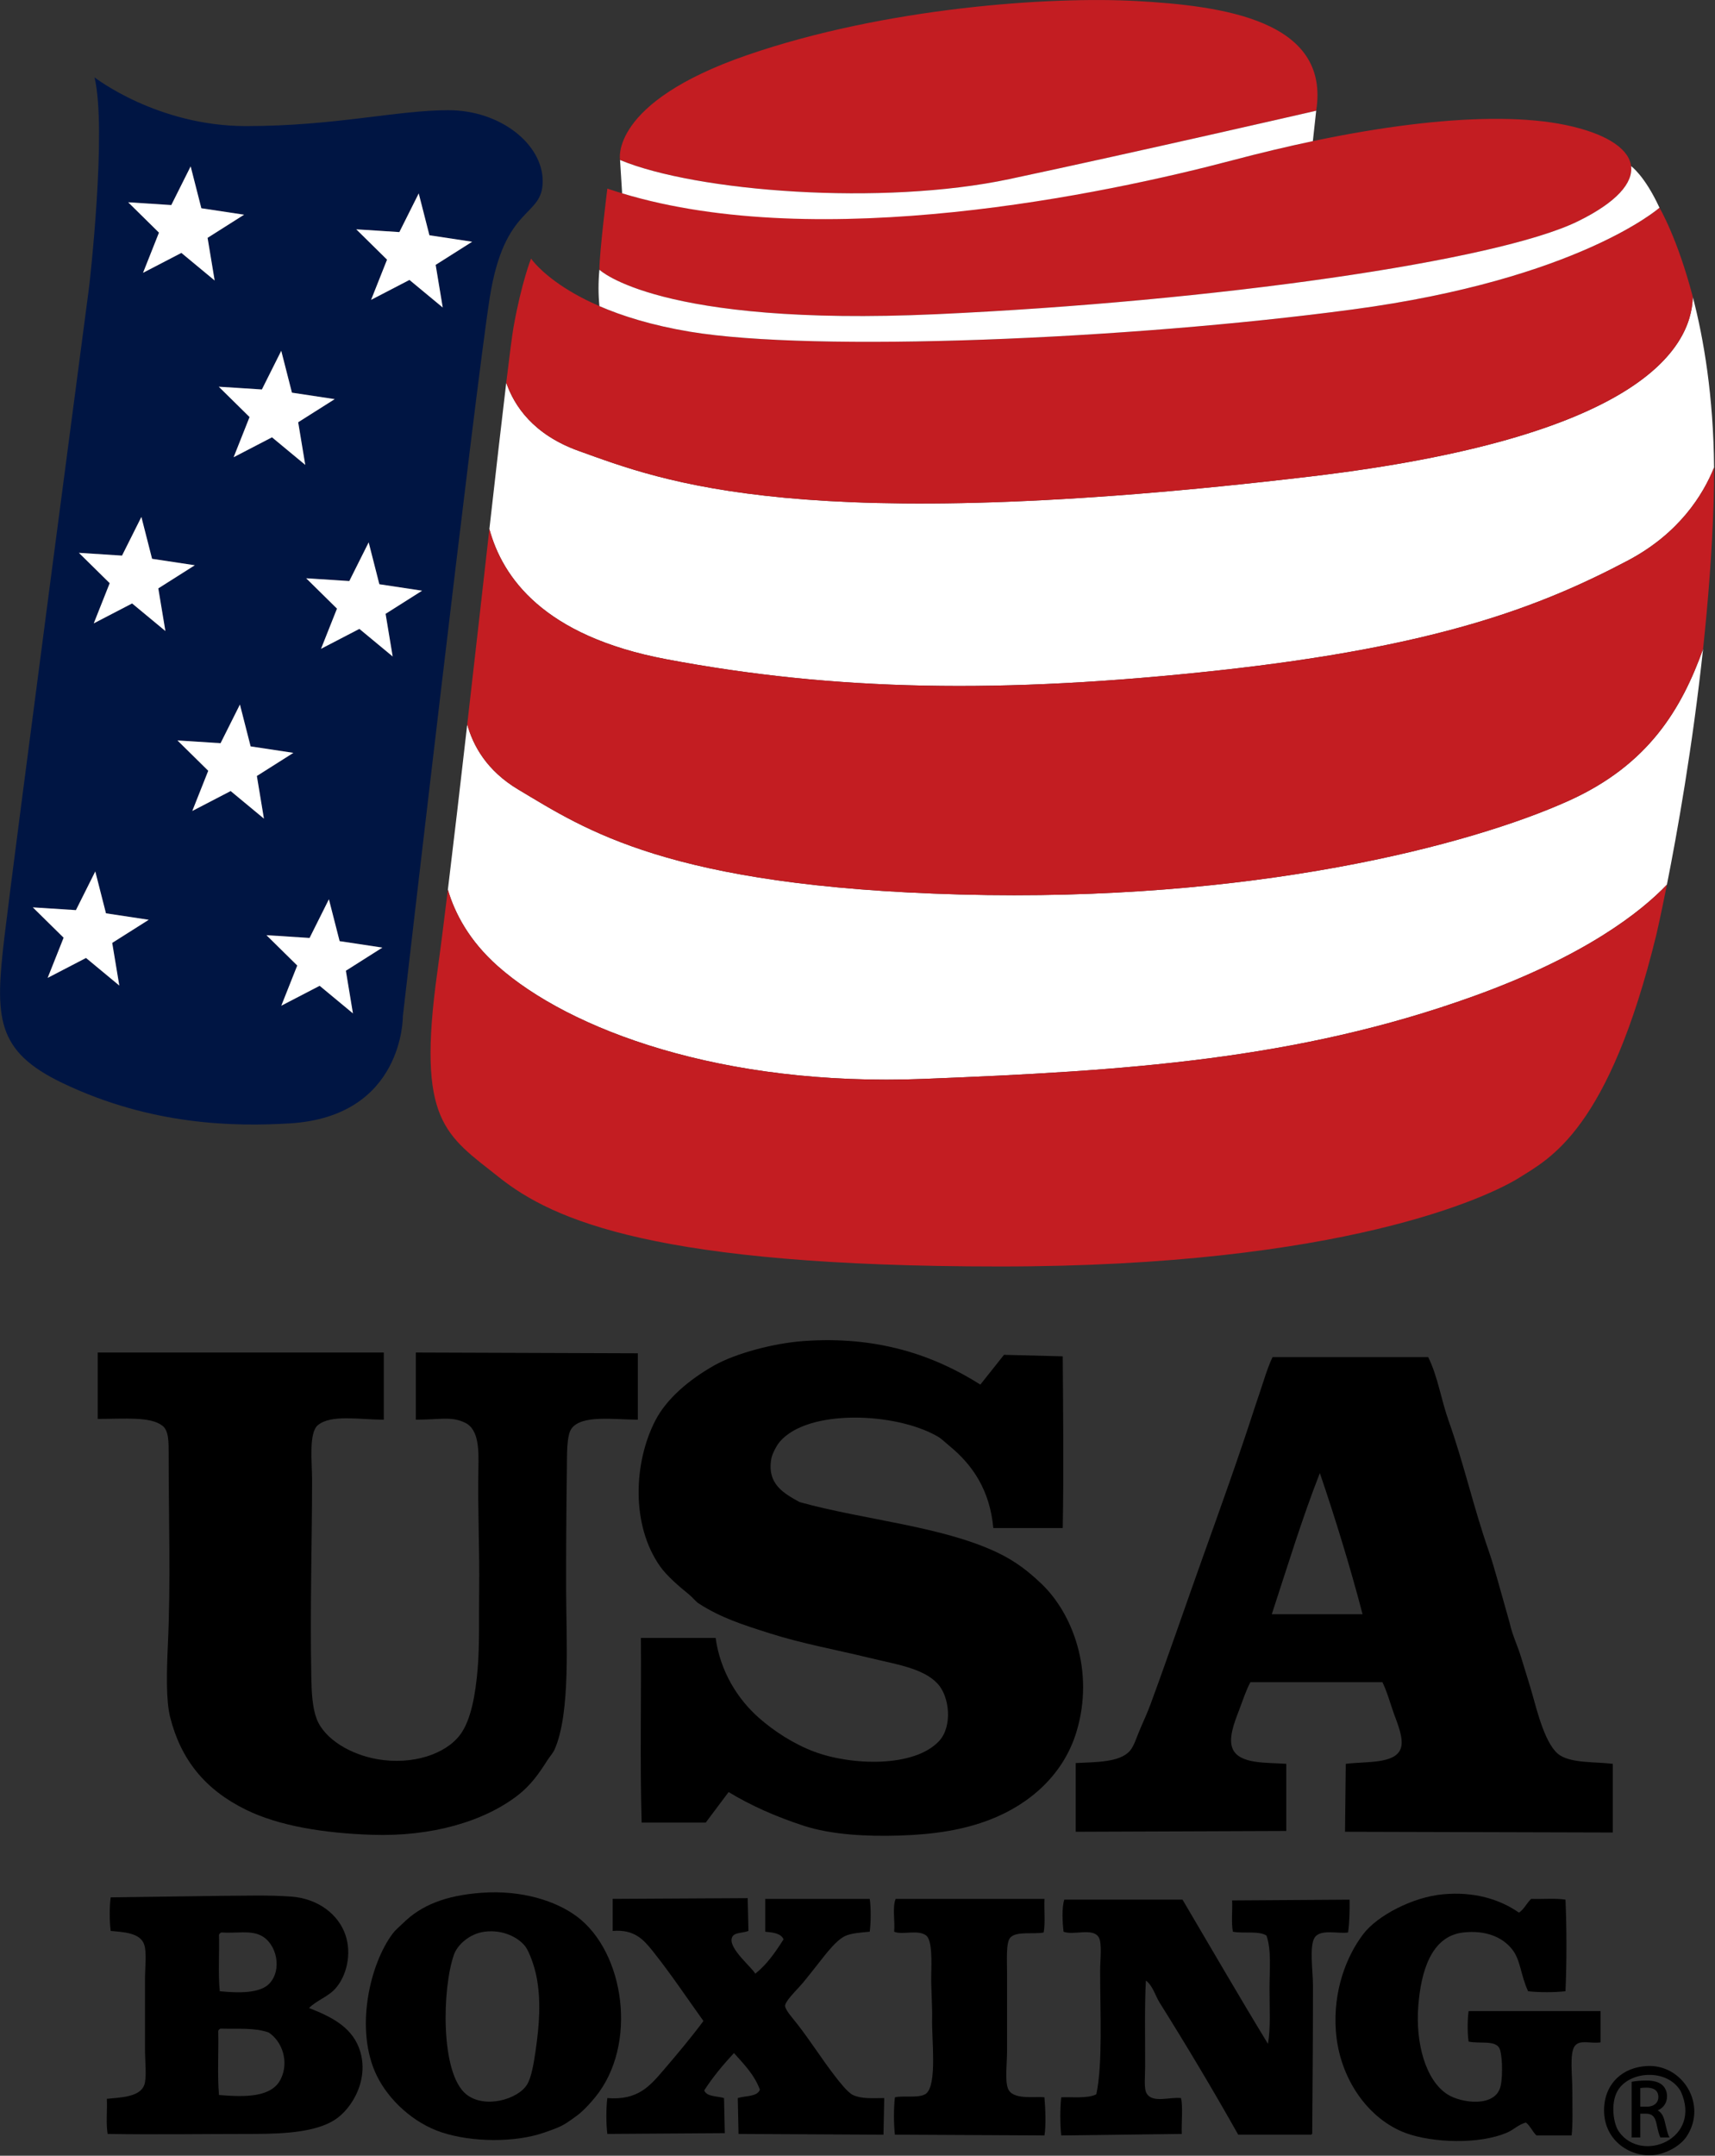 <?xml version="1.0" encoding="UTF-8" standalone="no"?>
<!DOCTYPE svg PUBLIC "-//W3C//DTD SVG 1.1//EN" "http://www.w3.org/Graphics/SVG/1.1/DTD/svg11.dtd">
<svg width="100%" height="100%" viewBox="0 0 1395 1753" version="1.1" xmlns="http://www.w3.org/2000/svg" xmlns:xlink="http://www.w3.org/1999/xlink" xml:space="preserve" xmlns:serif="http://www.serif.com/" style="fill-rule:evenodd;clip-rule:evenodd;stroke-linejoin:round;stroke-miterlimit:2;">
    <rect x="0" y="0" width="1395" height="1753" fill="#333333" stroke="none"/>
    <g transform="matrix(1,0,0,1,-580.946,-242.739)">
        <g transform="matrix(4.167,0,0,4.167,0,0)">
            <g transform="matrix(1,0,0,1,342.698,368.254)">
                <path d="M0,-0.938C-2.587,-3.39 -5.055,-5.341 -8.637,-7.041C-19.475,-12.185 -34.604,-13.374 -47.207,-16.87C-50.124,-18.51 -53.619,-20.278 -52.717,-25.356C-52.556,-26.256 -51.704,-27.892 -51.079,-28.633C-45.605,-35.087 -28.472,-34.424 -20.254,-29.674C-19.489,-29.233 -18.723,-28.463 -18.019,-27.888C-13.35,-24.085 -10.06,-19.124 -9.383,-11.806L4.169,-11.806C4.373,-22.836 4.248,-33.996 4.169,-45.314L-7.296,-45.609L-11.914,-39.8C-20.899,-45.484 -31.933,-49.347 -46.463,-48.292C-52.329,-47.863 -59.725,-45.874 -63.885,-43.527C-68.735,-40.783 -73.146,-37.066 -75.352,-32.803C-79.577,-24.63 -80.139,-12.466 -74.457,-4.361C-73.089,-2.41 -70.643,-0.354 -68.798,1.15C-68.037,1.772 -67.493,2.534 -66.863,2.938C-62.563,5.694 -58.509,6.998 -53.012,8.745C-46.662,10.767 -40.15,11.924 -33.655,13.509C-28.514,14.766 -23.077,15.516 -20.254,18.573C-17.878,21.145 -17.352,26.925 -19.955,29.744C-24.767,34.966 -37.076,34.578 -44.376,31.827C-48.387,30.316 -52.162,27.849 -55.098,25.277C-59.326,21.571 -62.701,16.124 -63.589,9.637L-78.181,9.637C-78.081,21.601 -78.379,33.96 -78.032,45.677L-65.523,45.677L-61.055,39.72C-56.737,42.342 -51.889,44.493 -46.463,46.273C-41.001,48.062 -34.051,48.409 -27.697,48.206C-20.95,47.998 -15.2,47.112 -9.976,45.08C-2.173,42.046 4.345,36.252 6.852,27.955C10.442,16.065 6.041,4.799 0,-0.938"/>
            </g>
        </g>
        <g transform="matrix(4.167,0,0,4.167,0,0)">
            <g transform="matrix(1,0,0,1,220.589,416.718)">
                <path d="M0,-94.521L0,-81.416C4.786,-81.416 6.902,-82.121 9.594,-80.83C12.404,-79.483 12.279,-75.296 12.209,-71.586C12.06,-63.831 12.466,-56.028 12.359,-48.055C12.285,-42.691 12.466,-37.491 12.059,-32.719C11.657,-27.966 10.801,-22.782 8.634,-19.912C5.772,-16.124 -0.644,-13.993 -7.444,-15.146C-12.676,-16.033 -17.846,-19.047 -19.362,-23.038C-20.198,-25.241 -20.348,-28.154 -20.403,-31.078C-20.674,-44.717 -20.256,-57.089 -20.256,-69.801C-20.256,-73.077 -20.946,-78.89 -19.104,-80.364C-16.454,-82.487 -11.036,-81.416 -6.255,-81.416L-6.255,-94.521L-62.099,-94.521L-62.099,-81.565C-56.798,-81.565 -51.773,-82.072 -49.432,-80.206C-48.206,-79.235 -48.251,-76.98 -48.251,-74.566C-48.251,-61.75 -47.831,-49.777 -48.403,-37.485C-48.632,-32.481 -48.804,-26.693 -47.956,-23.342C-45.837,-14.989 -41.105,-9.215 -33.213,-5.32C-26.678,-2.097 -17.851,-0.722 -8.639,-0.407C3.105,0 13.343,-3.017 19.954,-8.149C22.416,-10.057 24.1,-12.447 25.614,-14.851C26.082,-15.602 26.761,-16.31 27.1,-17.084C30.244,-24.275 29.357,-38.511 29.336,-48.206C29.318,-54.767 29.372,-64.103 29.484,-71.885C29.518,-74.291 29.395,-78.297 30.379,-79.665C32.371,-82.43 38.756,-81.416 43.335,-81.416L43.335,-94.371L0,-94.521"/>
            </g>
        </g>
        <g transform="matrix(4.167,0,0,4.167,0,0)">
            <g transform="matrix(1,0,0,1,443.962,338.125)">
                <path d="M0,62.701C-2.836,60.925 -4.464,54.149 -5.507,50.489C-6.196,48.085 -6.943,45.808 -7.593,43.638C-8.304,41.275 -9.363,39.143 -9.826,36.939L-11.167,32.173C-12.124,28.883 -12.93,25.707 -13.995,22.641C-16.925,14.226 -18.832,5.647 -21.741,-2.524C-23.259,-6.78 -23.875,-11.255 -25.763,-15.038L-56.142,-15.038C-56.704,-13.9 -57.407,-11.915 -57.927,-10.269C-58.449,-8.624 -59.055,-6.933 -59.567,-5.353C-62.75,4.492 -66.243,14.192 -69.691,23.834C-73.035,33.182 -76.498,43.312 -79.965,52.722C-80.478,54.11 -81.197,55.742 -81.902,57.341C-82.667,59.069 -83.137,60.835 -83.987,61.806C-85.996,64.1 -90.715,63.979 -94.562,64.191L-94.562,77.596L-53.462,77.442L-53.462,64.34C-57.272,64.059 -62.491,64.438 -63.885,61.509C-64.859,59.456 -63.612,56.322 -62.693,53.915C-61.917,51.873 -61.283,49.894 -60.46,48.404L-34.697,48.404C-33.814,50.18 -33.26,52.258 -32.464,54.512C-31.784,56.432 -30.44,59.456 -31.122,61.36C-32.217,64.404 -37.836,63.843 -41.845,64.34L-41.994,77.596L10.277,77.739L10.277,64.34C6.957,63.927 2.444,64.235 0,62.701M-56.291,35.149C-53.248,25.883 -50.378,16.441 -46.907,7.599C-43.887,16.445 -40.92,26.134 -38.567,35.149L-56.291,35.149"/>
            </g>
        </g>
        <g transform="matrix(4.167,0,0,4.167,0,0)">
            <g transform="matrix(1,0,0,1,233.394,475.864)">
                <path d="M0,-48.232C7.9,-48.82 14.593,-46.61 18.615,-43.618C27.976,-36.645 30.579,-18.543 22.191,-8.322C21.354,-7.304 20.291,-6.111 19.211,-5.195C18.692,-4.756 17.393,-3.822 16.723,-3.39C15.311,-2.483 14.242,-2.138 12.359,-1.474C6.53,0.588 -1.921,0.441 -7.745,-1.474C-13.33,-3.309 -18.112,-7.831 -20.403,-12.496C-24.813,-21.466 -21.806,-34.38 -17.274,-40.34C-16.791,-40.979 -16.006,-41.617 -15.338,-42.274C-11.812,-45.766 -7.098,-47.708 0,-48.232M-5.363,-36.17C-7.657,-29.677 -8.08,-13.051 -2.979,-8.918C0.613,-6.009 7.187,-7.917 8.935,-10.856C9.778,-12.27 10.23,-15.047 10.572,-17.409C11.293,-22.365 11.679,-27.253 10.721,-32.001C10.335,-33.918 9.38,-36.622 8.636,-37.661C7.38,-39.412 4.294,-41.124 0.594,-40.638C-2.307,-40.254 -4.682,-38.096 -5.363,-36.17"/>
            </g>
        </g>
        <g transform="matrix(4.167,0,0,4.167,0,0)">
            <g transform="matrix(1,0,0,1,426.094,453.449)">
                <path d="M0,-2.733C-0.236,-1.071 -0.257,1.559 0,3.221C2.197,3.671 5.03,2.943 5.955,4.413C6.547,5.35 6.736,9.643 6.254,11.86C5.31,16.188 -1.506,15.234 -4.169,13.497C-8.436,10.715 -10.369,3.463 -9.831,-3.628C-9.315,-10.441 -7.322,-17.377 -1.042,-18.073C3.277,-18.554 6.564,-17.215 8.486,-14.796C10.179,-12.675 10.124,-9.799 11.614,-6.607C13.704,-6.359 16.821,-6.365 18.91,-6.607C19.157,-12.219 19.157,-18.867 18.91,-24.478C16.944,-24.796 14.415,-24.548 12.21,-24.629C11.332,-23.815 10.85,-22.611 9.827,-21.947C6.048,-24.586 1.003,-26.098 -5.065,-25.519C-10.933,-24.962 -17.799,-21.38 -20.552,-17.776C-23.87,-13.435 -26.481,-6.66 -25.915,1.138C-25.234,10.49 -19.537,18.412 -12.213,21.09C-7.097,22.96 2.064,23.365 7.593,20.941C8.826,20.4 9.651,19.46 11.168,19.008C12.049,19.663 12.447,20.805 13.253,21.538L20.103,21.538C20.367,19.366 20.25,16.184 20.25,12.752C20.25,9.885 19.679,5.529 20.699,4.115C21.681,2.752 23.734,3.667 25.759,3.369L25.759,-2.733L0,-2.733"/>
            </g>
        </g>
        <g transform="matrix(4.167,0,0,4.167,0,0)">
            <g transform="matrix(1,0,0,1,209.418,445.172)">
                <path d="M0,12.541C-1.628,8.486 -5.502,6.577 -9.681,4.946C-8.184,3.426 -5.955,2.779 -4.466,1.076C-2.31,-1.404 -1.357,-5.614 -2.532,-9.202C-3.881,-13.335 -7.931,-16.405 -13.106,-16.796C-17.531,-17.131 -22.157,-16.955 -26.953,-16.944L-48.397,-16.648C-48.65,-14.807 -48.641,-11.939 -48.397,-10.096C-45.976,-9.872 -42.609,-9.769 -41.847,-7.414C-41.334,-5.835 -41.698,-3.027 -41.698,-0.714L-41.698,13.137C-41.698,15.44 -41.318,18.57 -41.847,19.985C-42.72,22.324 -46.422,22.394 -49.144,22.666C-49.049,24.903 -49.335,27.527 -48.993,29.516C-40.32,29.672 -30.337,29.519 -20.402,29.516C-13.835,29.516 -8.293,29.024 -4.766,26.837C-1.217,24.636 2.386,18.486 0,12.541M-27.252,-9.351C-27.168,-9.563 -27.021,-9.717 -26.805,-9.796C-23.829,-9.597 -21.158,-10.257 -19.063,-9.202C-15.964,-7.643 -14.866,-2.515 -17.423,0.178C-19.215,2.067 -23.283,2.06 -27.104,1.669C-27.44,-1.719 -27.16,-5.718 -27.252,-9.351M-15.189,18.794C-16.95,22.394 -22.053,22.353 -27.252,21.922C-27.595,18.048 -27.307,13.537 -27.402,9.414C-27.318,9.196 -27.168,9.047 -26.953,8.967C-23.417,9.057 -20.325,8.758 -17.573,9.712C-14.897,11.454 -13.551,15.444 -15.189,18.794"/>
            </g>
        </g>
        <g transform="matrix(4.167,0,0,4.167,0,0)">
            <g transform="matrix(1,0,0,1,305.917,436.419)">
                <path d="M0,30.676C-1.043,30.191 -2.76,27.958 -3.426,27.098C-6.04,23.735 -8.183,20.281 -10.87,16.826C-11.633,15.847 -13.279,14.02 -13.251,13.254C-13.226,12.428 -11.289,10.457 -10.573,9.679C-9.301,8.291 -8.608,7.307 -7.743,6.252C-5.997,4.122 -3.714,0.778 -1.638,-0.3C-0.409,-0.933 1.769,-1.049 3.275,-1.193C3.51,-2.999 3.533,-5.793 3.275,-7.599L-17.124,-7.599L-17.124,-1.193C-15.589,-1.043 -14.057,-0.888 -13.553,0.298C-15.132,2.784 -16.79,5.199 -19.062,6.996C-19.79,5.719 -24.127,2.197 -23.679,0.148C-23.394,-1.148 -21.734,-0.834 -20.403,-1.343L-20.551,-7.743L-46.908,-7.599L-46.908,-1.343C-42.654,-1.687 -40.883,0.332 -39.016,2.678C-35.475,7.128 -32.16,12.092 -29.189,16.23C-31.597,19.475 -34.334,22.729 -36.931,25.761C-39.63,28.908 -41.966,31.757 -47.951,31.273C-48.198,33.264 -48.198,36.276 -47.951,38.27L-25.017,38.12L-25.166,31.273C-26.535,30.852 -28.518,31.051 -29.037,29.782C-27.332,27.125 -25.33,24.752 -23.23,22.484C-21.313,24.639 -19.27,26.664 -18.166,29.633C-18.715,31.072 -20.99,30.782 -22.485,31.273L-22.337,38.27L5.958,38.419L6.105,31.273C3.809,31.273 1.717,31.472 0,30.676"/>
            </g>
        </g>
        <g transform="matrix(4.167,0,0,4.167,0,0)">
            <g transform="matrix(1,0,0,1,343.297,436.265)">
                <path d="M0,31.277C-2.128,31.06 -6.324,31.852 -7.152,29.49C-7.728,27.841 -7.3,24.641 -7.3,22.19L-7.3,7.15C-7.3,4.68 -7.535,1.151 -6.704,0.153C-5.558,-1.222 -2.037,-0.482 -0.153,-0.889C0.192,-2.781 -0.097,-5.303 0,-7.445L-29.04,-7.445C-29.721,-5.886 -29.152,-3.088 -29.339,-1.039C-27.814,-0.342 -24.651,-1.533 -23.083,-0.294C-21.881,0.66 -22.048,4.923 -22.102,7.521C-22.146,9.903 -21.865,13.73 -21.927,15.835C-22.047,19.761 -20.895,28.739 -23.083,30.533C-24.315,31.541 -27.58,30.884 -29.192,31.277C-29.438,33.369 -29.438,36.479 -29.192,38.573L0,38.722C0.32,36.984 0.192,33.458 0,31.277"/>
            </g>
        </g>
        <g transform="matrix(4.167,0,0,4.167,0,0)">
            <g transform="matrix(1,0,0,1,402.863,474.987)">
                <path d="M0,-46.016L-22.932,-45.865C-22.841,-43.875 -23.124,-41.503 -22.786,-39.761C-20.75,-39.364 -17.709,-39.972 -16.231,-39.016C-15.229,-36.209 -15.637,-32.292 -15.637,-28.593C-15.637,-24.836 -15.395,-20.977 -15.935,-17.871C-21.594,-27.15 -27.066,-36.624 -32.614,-46.016L-55.696,-46.016C-56.205,-44.464 -56.048,-41.535 -55.845,-39.761C-53.908,-38.994 -50.18,-40.578 -48.997,-38.718C-48.272,-37.585 -48.697,-34.343 -48.697,-32.168C-48.697,-23.866 -48.18,-13.927 -49.441,-8.041C-51.068,-7.153 -54.326,-7.55 -56.293,-7.445C-56.53,-5.246 -56.53,-2.2 -56.293,0L-32.764,-0.298C-32.847,-2.449 -32.511,-5.724 -32.912,-7.295C-35.145,-7.543 -38.449,-6.258 -39.613,-8.189C-40.193,-9.153 -39.911,-11.477 -39.911,-13.403C-39.911,-18.997 -40.028,-25.812 -39.761,-30.229C-38.357,-29.136 -37.964,-27.321 -37.081,-25.912C-31.794,-17.479 -26.664,-8.888 -21.742,-0.149L-7.446,-0.149C-7.44,-0.24 -7.426,-0.323 -7.298,-0.298C-7.24,-9.055 -7.149,-19.498 -7.149,-29.186C-7.148,-31.945 -7.892,-36.872 -6.852,-38.569C-5.746,-40.375 -2.219,-39.298 -0.297,-39.611C-0.024,-41.571 0.021,-43.761 0,-46.016"/>
            </g>
        </g>
        <g transform="matrix(4.167,0,0,4.167,0,0)">
            <g transform="matrix(1,0,0,1,460.939,480.187)">
                <path d="M0,-18.753C6.905,-19.115 11.788,-11.256 7.745,-5.052C6.395,-2.98 3.303,-1.416 0.746,-1.329C-3.973,-1.167 -9.054,-4.862 -8.339,-11.306C-7.893,-15.311 -4.912,-18.493 0,-18.753M-5.806,-13.838C-7.152,-11.422 -6.595,-7.479 -5.508,-5.945C-1.048,0.362 10.827,-4.549 6.554,-13.838C3.944,-18.335 -3.584,-17.835 -5.806,-13.838"/>
            </g>
        </g>
        <g transform="matrix(4.167,0,0,4.167,0,0)">
            <g transform="matrix(1,0,0,1,465.19,464.492)">
                <path d="M0,10.66C-0.218,10.253 -0.484,9.151 -0.815,7.752C-1.056,6.687 -1.512,5.967 -2.177,5.607C-1.033,5.103 -0.362,4.093 -0.362,2.858C-0.362,1.996 -0.688,1.206 -1.259,0.686C-1.949,0.064 -2.967,-0.225 -4.462,-0.225C-5.351,-0.225 -6.381,-0.14 -7.146,-0.001L-7.275,0.021L-7.275,10.885L-5.582,10.885L-5.582,6.242L-4.435,6.242C-3.248,6.286 -2.722,6.802 -2.421,8.203C-2.107,9.66 -1.88,10.487 -1.701,10.805L-1.656,10.885L0.122,10.885L0,10.66ZM-2.057,2.998C-2.057,4.145 -2.945,4.881 -4.319,4.881L-5.582,4.881L-5.582,1.244C-5.311,1.193 -4.88,1.164 -4.367,1.164C-3.313,1.164 -2.057,1.483 -2.057,2.998" style="fill-rule:nonzero;"/>
            </g>
        </g>
        <g transform="matrix(4.167,0,0,4.167,0,0)">
            <g transform="matrix(1,0,0,1,257.969,106.542)">
                <path d="M0,-11.478C0,-11.478 -1.55,0.93 -1.55,4.345C-1.55,4.345 9.928,15.512 64.222,13.03C118.513,10.549 173.627,2.663 189.446,-5.094C205.271,-12.85 201.969,-20.787 187.08,-23.89C172.188,-26.99 147.988,-23.89 122.237,-17.062C96.488,-10.237 38.782,1.552 0,-11.478" style="fill:rgb(195,29,34);"/>
            </g>
        </g>
        <g transform="matrix(4.167,0,0,4.167,0,0)">
            <g transform="matrix(1,0,0,1,396.34,76.139)">
                <path d="M0,3.722C0,3.722 -35.057,11.789 -59.88,17.061C-84.698,22.337 -120.995,19.544 -135.89,13.34C-135.89,13.34 -138.059,2.172 -111.068,-7.136C-84.075,-16.444 -51.812,-18.615 -35.057,-17.685C-18.306,-16.755 2.792,-13.962 0,3.722" style="fill:rgb(195,29,34);"/>
            </g>
        </g>
        <g transform="matrix(4.167,0,0,4.167,0,0)">
            <g transform="matrix(1,0,0,1,469.86,193.719)">
                <path d="M0,-77.515C-0.291,-67.162 -11.054,-50.035 -74.451,-42.502C-174.305,-30.639 -201.032,-41.572 -217.474,-47.466C-226.357,-50.651 -230.078,-56.281 -231.623,-60.784C-232.491,-53.566 -233.637,-43.515 -234.915,-32.227C-232.338,-22.757 -224.346,-11.339 -200.412,-6.825C-167.525,-0.62 -134.95,0 -92.444,-4.651C-49.94,-9.306 -29.775,-17.06 -12.713,-26.058C-2.662,-31.358 2.006,-38.919 4.148,-44.238C4.028,-58.121 2.151,-69.257 0,-77.515" style="fill:white;fill-rule:nonzero;"/>
            </g>
        </g>
        <g transform="matrix(4.167,0,0,4.167,0,0)">
            <g transform="matrix(1,0,0,1,445.667,240.764)">
                <path d="M0,-26.256C-19.235,-17.568 -61.737,-6.401 -118.824,-7.951C-175.908,-9.503 -192.039,-20.671 -205.072,-28.427C-211.218,-32.086 -213.914,-36.991 -215.045,-41.147C-216.375,-29.516 -217.679,-18.297 -218.826,-8.891C-217.465,-4.263 -214.662,1.07 -209.105,6.01C-195.143,18.42 -165.36,29.588 -125.957,28.038C-86.558,26.487 -53.052,24.314 -18.614,11.902C3.273,4.016 14.128,-4.619 19.135,-9.87C21.127,-19.891 24.141,-36.725 26.19,-55.844C22.004,-44.202 15.586,-33.295 0,-26.256" style="fill:white;fill-rule:nonzero;"/>
            </g>
        </g>
        <g transform="matrix(4.167,0,0,4.167,0,0)">
            <g transform="matrix(1,0,0,1,427.053,283.635)">
                <path d="M0,-30.969C-34.438,-18.557 -67.944,-16.384 -107.343,-14.833C-146.746,-13.283 -176.529,-24.451 -190.491,-36.861C-196.049,-41.801 -198.851,-47.134 -200.213,-51.763C-200.988,-45.411 -201.689,-39.886 -202.281,-35.62C-206.312,-6.455 -200.727,-3.977 -190.181,4.4C-179.632,12.776 -159.465,21.772 -92.452,21.772C-25.44,21.772 3.104,8.122 8.998,4.4C14.891,0.678 26.393,-4.884 35.702,-43.039C35.702,-43.039 36.537,-46.62 37.749,-52.741C32.742,-47.49 21.887,-38.855 0,-30.969" style="fill:rgb(195,29,34);fill-rule:nonzero;"/>
            </g>
        </g>
        <g transform="matrix(4.167,0,0,4.167,0,0)">
            <g transform="matrix(1,0,0,1,240.595,171.508)">
                <path d="M0,40.828C13.033,48.584 29.164,59.752 86.248,61.304C143.335,62.854 185.837,51.688 205.072,42.999C220.658,35.96 227.076,25.053 231.262,13.412C232.244,4.252 233.007,-5.433 233.325,-15.139C233.403,-17.504 233.428,-19.801 233.412,-22.026C231.27,-16.708 226.603,-9.147 216.551,-3.847C199.49,5.151 179.324,12.905 136.82,17.56C94.315,22.211 61.739,21.592 28.853,15.386C4.918,10.872 -3.073,-0.546 -5.651,-10.015C-7.006,1.933 -8.502,15.272 -9.973,28.109C-8.842,32.264 -6.146,37.169 0,40.828" style="fill:rgb(195,29,34);fill-rule:nonzero;"/>
            </g>
        </g>
        <g transform="matrix(4.167,0,0,4.167,0,0)">
            <g transform="matrix(1,0,0,1,252.386,115.614)">
                <path d="M0,30.639C16.442,36.534 43.169,47.466 143.023,35.603C206.419,28.07 217.183,10.943 217.474,0.59C214.48,-10.906 210.965,-16.827 210.965,-16.827C210.965,-16.827 195.141,-2.868 151.088,3.027C107.033,8.923 45.919,11.404 21.717,7.372C-2.482,3.337 -9.306,-6.901 -9.306,-6.901C-9.306,-6.901 -11.17,-2.247 -12.719,6.44C-12.988,7.94 -13.486,11.805 -14.149,17.321C-12.605,21.824 -8.883,27.454 0,30.639" style="fill:rgb(195,29,34);fill-rule:nonzero;"/>
            </g>
        </g>
        <g transform="matrix(4.167,0,0,4.167,0,0)">
            <g transform="matrix(1,0,0,1,229.978,191.239)">
                <path d="M0,0.481L0.07,0C0.07,0 0.04,0.17 0,0.481" style="fill:rgb(212,32,39);fill-rule:nonzero;"/>
            </g>
        </g>
        <g transform="matrix(4.167,0,0,4.167,0,0)">
            <g transform="matrix(1,0,0,1,226.945,271.695)">
                <path d="M0,-191.937C-10.135,-191.937 -22.129,-188.836 -39.505,-188.836C-56.879,-188.836 -69.081,-198.349 -69.081,-198.349C-66.599,-188.009 -70.115,-157.604 -70.115,-157.604C-70.115,-157.604 -84.802,-46.329 -86.663,-30.61C-88.523,-14.891 -88.391,-8.328 -75.285,-2.068C-57.861,6.259 -41.572,6.412 -31.027,5.792C-8.68,4.475 -8.894,-15.1 -8.894,-15.1C-8.894,-15.1 5.17,-136.92 8.067,-155.328C10.962,-173.737 18.406,-170.842 18.406,-178.081C18.406,-185.32 10.138,-191.937 0,-191.937M-36.409,-137.437L-32.63,-144.986L-30.541,-136.815L-22.194,-135.552L-29.322,-131.039L-27.941,-122.716L-34.436,-128.1L-41.926,-124.212L-38.816,-132.055L-44.826,-137.977L-36.409,-137.437ZM-54.094,-173.426L-50.314,-180.976L-48.224,-172.803L-39.882,-171.543L-47.009,-167.027L-45.627,-158.703L-52.124,-164.088L-59.61,-160.201L-56.499,-168.043L-62.509,-173.966L-54.094,-173.426ZM-64.24,-21.11L-70.738,-26.496L-78.226,-22.609L-75.111,-30.449L-81.124,-36.37L-72.708,-35.831L-68.93,-43.38L-66.843,-35.209L-58.496,-33.947L-65.624,-29.434L-64.24,-21.11ZM-61.741,-95.68L-69.229,-91.793L-66.116,-99.635L-72.129,-105.556L-63.71,-105.018L-59.931,-112.565L-57.843,-104.393L-49.498,-103.134L-56.627,-98.618L-55.244,-90.296L-61.741,-95.68ZM-42.505,-59.07L-49.994,-55.181L-46.881,-63.026L-52.891,-68.946L-44.475,-68.408L-40.695,-75.955L-38.607,-67.786L-30.261,-66.524L-37.388,-62.01L-36.01,-53.687L-42.505,-59.07ZM-20.014,-24.003L-18.634,-15.678L-25.131,-21.063L-32.619,-17.178L-29.507,-25.02L-35.517,-30.943L-27.1,-30.402L-23.325,-37.952L-21.234,-29.778L-12.887,-28.52L-20.014,-24.003ZM-12.261,-93.654L-10.877,-85.33L-17.378,-90.714L-24.863,-86.828L-21.751,-94.668L-27.761,-100.592L-19.345,-100.051L-15.564,-107.603L-13.479,-99.43L-5.134,-98.168L-12.261,-93.654ZM-1.105,-153.428L-7.603,-158.813L-15.091,-154.928L-11.979,-162.77L-17.988,-168.691L-9.574,-168.15L-5.793,-175.699L-3.704,-167.531L4.639,-166.267L-2.488,-161.754L-1.105,-153.428" style="fill:rgb(0,21,67);"/>
            </g>
        </g>
        <g transform="matrix(4.167,0,0,4.167,0,0)">
            <g transform="matrix(1,0,0,1,187.063,103.56)">
                <path d="M0,-3.408L-7.127,1.109L-5.745,9.432L-12.242,4.048L-19.728,7.934L-16.618,0.092L-22.627,-5.831L-14.212,-5.29L-10.432,-12.84L-8.342,-4.667L0,-3.408Z" style="fill:white;"/>
            </g>
        </g>
        <g transform="matrix(4.167,0,0,4.167,0,0)">
            <g transform="matrix(1,0,0,1,231.584,108.835)">
                <path d="M0,-3.407L-7.127,1.106L-5.744,9.432L-12.242,4.047L-19.73,7.933L-16.618,0.091L-22.628,-5.831L-14.213,-5.289L-10.432,-12.839L-8.343,-4.67L0,-3.407Z" style="fill:white;"/>
            </g>
        </g>
        <g transform="matrix(4.167,0,0,4.167,0,0)">
            <g transform="matrix(1,0,0,1,204.751,139.545)">
                <path d="M0,-3.402L-7.128,1.111L-5.746,9.434L-12.242,4.05L-19.732,7.938L-16.621,0.096L-22.632,-5.826L-14.215,-5.287L-10.436,-12.836L-8.346,-4.665L0,-3.402Z" style="fill:white;"/>
            </g>
        </g>
        <g transform="matrix(4.167,0,0,4.167,0,0)">
            <g transform="matrix(1,0,0,1,196.684,208.576)">
                <path d="M0,-3.404L-7.127,1.11L-5.749,9.432L-12.244,4.05L-19.733,7.939L-16.62,0.094L-22.63,-5.827L-14.214,-5.288L-10.434,-12.836L-8.346,-4.666L0,-3.404Z" style="fill:white;"/>
            </g>
        </g>
        <g transform="matrix(4.167,0,0,4.167,0,0)">
            <g transform="matrix(1,0,0,1,221.811,176.931)">
                <path d="M0,-3.403L-7.127,1.111L-5.743,9.435L-12.244,4.05L-19.73,7.937L-16.617,0.097L-22.627,-5.827L-14.211,-5.286L-10.43,-12.838L-8.345,-4.665L0,-3.403Z" style="fill:white;"/>
            </g>
        </g>
        <g transform="matrix(4.167,0,0,4.167,0,0)">
            <g transform="matrix(1,0,0,1,177.447,171.969)">
                <path d="M0,-3.407L-7.129,1.108L-5.745,9.431L-12.243,4.047L-19.731,7.934L-16.618,0.092L-22.631,-5.829L-14.212,-5.291L-10.432,-12.838L-8.345,-4.666L0,-3.407Z" style="fill:white;"/>
            </g>
        </g>
        <g transform="matrix(4.167,0,0,4.167,0,0)">
            <g transform="matrix(1,0,0,1,214.058,246.586)">
                <path d="M0,-3.41L-7.127,1.107L-5.747,9.432L-12.244,4.046L-19.733,7.931L-16.62,0.09L-22.631,-5.833L-14.214,-5.292L-10.439,-12.842L-8.347,-4.669L0,-3.41Z" style="fill:white;"/>
            </g>
        </g>
        <g transform="matrix(4.167,0,0,4.167,0,0)">
            <g transform="matrix(1,0,0,1,168.449,241.152)">
                <path d="M0,-3.404L-7.128,1.109L-5.745,9.433L-12.242,4.047L-19.73,7.934L-16.615,0.094L-22.628,-5.827L-14.212,-5.288L-10.434,-12.837L-8.347,-4.666L0,-3.404Z" style="fill:white;"/>
            </g>
        </g>
        <g transform="matrix(4.167,0,0,4.167,0,0)">
            <g transform="matrix(1,0,0,1,256.419,99.706)">
                <path d="M0,18.284C4.46,20.217 10.252,22.041 17.684,23.281C41.885,27.313 103,24.831 147.054,18.935C191.108,13.041 206.932,-0.919 206.932,-0.919C204.009,-7.236 201.393,-9.029 201.393,-9.029C201.802,-5.77 198.617,-1.993 190.996,1.742C175.177,9.499 120.063,17.385 65.772,19.866C11.478,22.349 0,11.182 0,11.182C-0.225,13.595 -0.221,15.961 0,18.283L0,18.284Z" style="fill:white;fill-rule:nonzero;"/>
            </g>
        </g>
        <g transform="matrix(4.167,0,0,4.167,0,0)">
            <g transform="matrix(1,0,0,1,260.858,91.604)">
                <path d="M0,4.375C38.724,16.117 94.141,4.556 119.348,-2.124C124.454,-3.479 129.908,-4.772 134.833,-5.813L135.482,-11.742C135.482,-11.742 100.424,-3.676 75.602,1.597C50.783,6.872 14.487,4.079 -0.408,-2.124L0,4.375Z" style="fill:white;"/>
            </g>
        </g>
    </g>
</svg>
